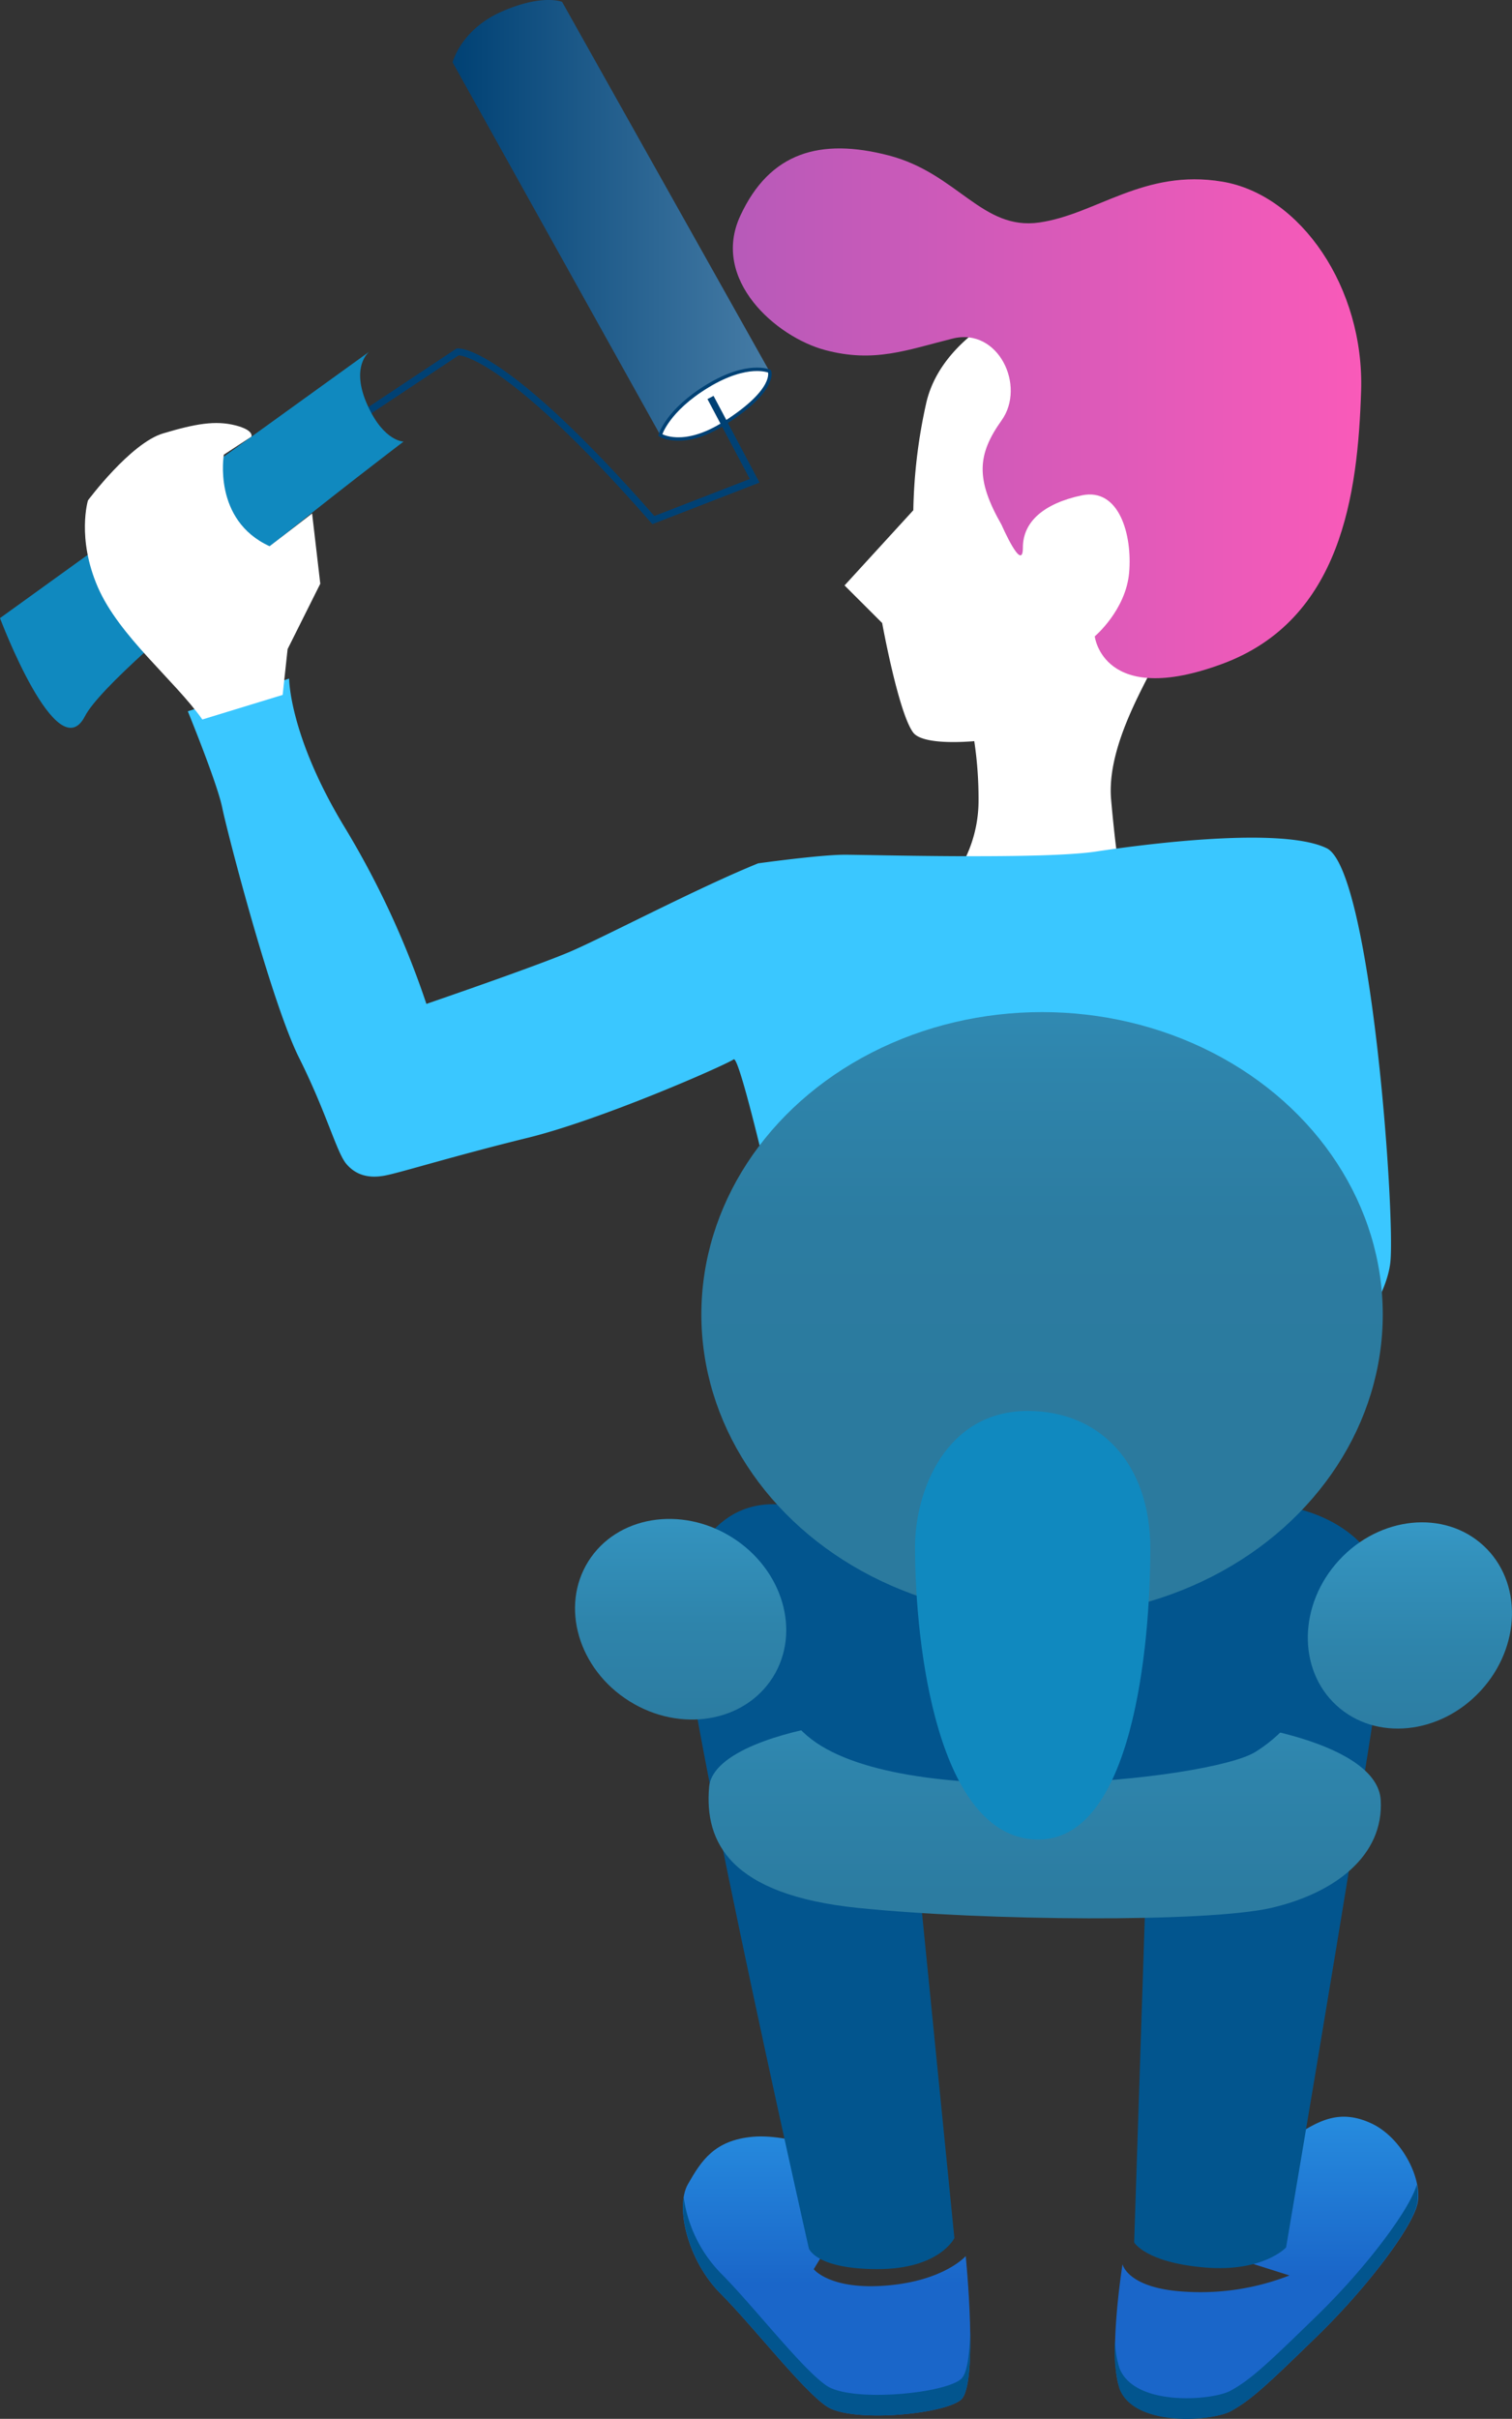 <svg xmlns="http://www.w3.org/2000/svg" xmlns:xlink="http://www.w3.org/1999/xlink" viewBox="0 0 219.85 351.56"><rect x="0" y="0" width="219.85" height="351.56" fill="#333333" stroke="none"/><defs><style>.cls-1{fill:url(#Безымянный_градиент_356);}.cls-2{fill:url(#Безымянный_градиент_356-2);}.cls-13,.cls-3{fill:#fff;}.cls-4{fill:url(#Безымянный_градиент_276);}.cls-5{fill:#02558e;}.cls-6{fill:#3ac7ff;}.cls-7{fill:url(#Безымянный_градиент_311);}.cls-8{fill:url(#Безымянный_градиент_311-2);}.cls-9{fill:url(#Безымянный_градиент_311-3);}.cls-10{fill:url(#Безымянный_градиент_311-4);}.cls-11{fill:url(#Безымянный_градиент_295);}.cls-12{fill:#1089bf;}.cls-13,.cls-14{stroke:#004174;stroke-miterlimit:10;}.cls-13{stroke-width:0.5px;}.cls-14{fill:none;}</style><linearGradient id="Безымянный_градиент_356" x1="184.13" y1="330.83" x2="184.13" y2="271.57" gradientUnits="userSpaceOnUse"><stop offset="0" stop-color="#1a66c9"/><stop offset="1" stop-color="#3ac7ff"/></linearGradient><linearGradient id="Безымянный_градиент_356-2" x1="120.19" y1="331.95" x2="120.19" y2="272.69" xlink:href="#Безымянный_градиент_356"/><linearGradient id="Безымянный_градиент_276" x1="106.56" y1="60.07" x2="197.93" y2="60.07" gradientUnits="userSpaceOnUse"><stop offset="0" stop-color="#b75ab9"/><stop offset="1" stop-color="#f95ab9"/></linearGradient><linearGradient id="Безымянный_градиент_311" x1="151.91" y1="206.16" x2="151.91" y2="298.25" gradientUnits="userSpaceOnUse"><stop offset="0" stop-color="#45c4ff"/><stop offset="0.06" stop-color="#41b9f1"/><stop offset="0.22" stop-color="#39a2d3"/><stop offset="0.38" stop-color="#3391bc"/><stop offset="0.56" stop-color="#2e84ab"/><stop offset="0.75" stop-color="#2c7ca1"/><stop offset="1" stop-color="#2b7a9e"/></linearGradient><linearGradient id="Безымянный_градиент_311-2" x1="98.97" y1="194.96" x2="98.97" y2="268.67" gradientTransform="translate(245.6 26.34) rotate(57.86)" xlink:href="#Безымянный_градиент_311"/><linearGradient id="Безымянный_градиент_311-3" x1="205" y1="198.32" x2="205" y2="272.02" gradientTransform="translate(239.66 -74.62) rotate(47.31)" xlink:href="#Безымянный_градиент_311"/><linearGradient id="Безымянный_градиент_311-4" x1="151.52" y1="91.25" x2="151.52" y2="206.88" xlink:href="#Безымянный_градиент_311"/><linearGradient id="Безымянный_градиент_295" x1="65.81" y1="31.62" x2="111.9" y2="31.62" gradientUnits="userSpaceOnUse"><stop offset="0" stop-color="#004174"/><stop offset="1" stop-color="#467ca6"/></linearGradient></defs><title>Boy</title><g id="Слой_2" data-name="Слой 2"><g id="Слой_1-2" data-name="Слой 1"><path class="cls-1" d="M163.22,329.09s.72,3.57,9.27,4a35.51,35.51,0,0,0,15-2.37l-14.26-4.52s11.41-13.3,15-15.68,6.65-4,11.17-1.9,7.6,8.32,6.65,11.88-7.37,12.12-14.73,19.24c-7,6.8-9.36,9.06-12.36,10.7-2.61,1.42-14,2.37-16.15-3.33C161.06,342.65,163.22,329.09,163.22,329.09Z"/><path class="cls-2" d="M118.32,329.81s2.38,3.08,10.69,2.37,11.41-4.27,11.41-4.27,1.9,18.76-.72,20.9-15.92,3.33-19.48.95-10.69-11.64-15.44-16.39-6.66-12.59-4.75-15.92,3.8-6.41,9.5-6.89,14,3.09,14,3.09l-3.33,13.07Z"/><path class="cls-3" d="M168.93,94.35c-1.9,4.28-8.08,13.78-7.37,21.86S163,128.09,163,128.09H138.28a19.17,19.17,0,0,0,4-11.4,56.4,56.4,0,0,0-1.67-14.26Z"/><path class="cls-3" d="M153,42.56c-7.84,2.38-16.4,7.84-18.3,15.92a77.23,77.23,0,0,0-1.9,15.68l-10,10.93,5.47,5.46s2.37,13.07,4.51,15.92,16.87.71,20.2-1.19,20-18,20-18,12.35-13.31,7.12-27.09S167,43,163,42.56A64.23,64.23,0,0,0,153,42.56Z"/><path class="cls-4" d="M145.64,76.3c-3.8-6.65-3.56-10.22,0-15.21s-.47-13.54-7.13-11.88-11.4,3.57-18.53,1.67-16.63-10.22-12.35-19.49S119.27,20,129.25,22.6s13.54,10.93,21.86,9.74,15.2-7.84,26.61-5.94,20.67,15.45,20.19,30.42-2.85,33.26-20.19,39.67-18.54-4-18.54-4,4.52-3.8,5-9.26S162.75,70.83,157.28,72s-8.55,3.8-8.55,7.6S145.64,76.3,145.64,76.3Z"/><path class="cls-5" d="M99.07,231.43c-1.9,5,18.54,95.37,18.54,95.37s1,3,10,3,11.16-4.51,11.16-4.51l-9.5-95.37s-7.84-12-17.82-11.26S99.07,231.43,99.07,231.43Z"/><path class="cls-5" d="M187,326.65s14.26-83.76,14.73-91.78-5.36-14.32-15-16C174.39,216.67,168,231.72,168,231.72l-3.09,94.2s1.66,2.91,10.21,3.64S187,326.65,187,326.65Z"/><path class="cls-6" d="M110.24,125.48c-8.79,3.56-22.33,10.69-27.32,12.83S62,145.91,62,145.91a127.81,127.81,0,0,0-11.88-25.66c-8.08-13.3-8.08-21.62-8.08-21.62l-14.73,4.75s4.28,10.46,5,14,7.13,28.27,11.17,36.35,5.46,13.78,6.89,15.45,3.33,2.13,5.7,1.66,10-2.85,20.67-5.47,28.51-10.45,29.94-11.4,14,57.73,14,57.73h62.24s6.42-55.35,6.42-57.49-6.65,28-6.65,28l9.26,19s9.51-10.69,10.22-17.82-2.85-57-9.27-60.11-25.66-.71-33.5.48-33,.47-36.59.47S110.24,125.48,110.24,125.48Z"/><path class="cls-7" d="M103.11,259.72c-.71,8.07,3.09,15.68,21.62,17.58s50.85,2.14,60.11,0,16.4-7.6,15.92-15.68S181,249.74,168.93,249.74s-41.82,0-48.23.95S103.57,254.56,103.11,259.72Z"/><path class="cls-5" d="M118.56,213.29c-2.14,4.75-14.26,27.8-1.19,39s58.45,6.42,65.1,2.38,16.15-15.68,7.13-34-8.08-16.15-8.08-16.15Z"/><ellipse class="cls-8" cx="98.97" cy="235.34" rx="14.05" ry="15.84" transform="translate(-152.96 193.95) rotate(-57.86)"/><ellipse class="cls-9" cx="205" cy="236.23" rx="15.78" ry="14" transform="translate(-107.63 226.76) rotate(-47.31)"/><ellipse class="cls-10" cx="151.52" cy="191.05" rx="49.54" ry="43.95"/><path class="cls-11" d="M96,63.23,65.81,9.06S67,4.31,72.94,1.69,81.73.27,81.73.27L111.9,54s-4-1.18-9,2.14A21,21,0,0,0,96,63.23Z"/><path class="cls-12" d="M149.44,205.07c10.46,0,17.82,7.6,17.82,20,0,14.3-2.61,42.76-16.63,42.29-14.25-.48-17.58-27.8-17.58-42.53C133.05,216.66,137.56,205.07,149.44,205.07Z"/><path class="cls-13" d="M96,63.23s1-3.56,6.89-7.13,9-2.14,9-2.14,1.13,2.64-6.46,7.49C99.31,65.37,96,63.23,96,63.23Z"/><path class="cls-14" d="M53,60.14l13.55-9S72.94,50.4,95,75.59l14.73-5.71-6.42-12.11"/><path class="cls-12" d="M0,89.84,53.7,51.11s-2.84,2.13-.24,7.84c2.37,5.23,5.22,5.23,5.22,5.23S16.39,96.26,12.35,104.1,0,89.84,0,89.84Z"/><path class="cls-3" d="M39.2,79.39c-8.31-3.8-6.65-13.31-6.65-13.31l4-2.61s.47-.95-2.38-1.66-5.7-.24-10.45,1.18-10.93,9.74-10.93,9.74-1.66,5.47,1.43,12.6,11.16,13.54,15.2,19.24L41.1,101l.72-6.66,4.75-9.5L45.38,74.63Z"/><path class="cls-5" d="M206,317.54c-1,3.56-7.37,12.12-14.73,19.24-7,6.8-9.36,9.06-12.36,10.7-2.61,1.42-14,2.37-16.15-3.33a13.89,13.89,0,0,1-.62-4,20.81,20.81,0,0,0,.62,7c2.14,5.7,13.54,4.75,16.15,3.33,3-1.64,5.34-3.9,12.36-10.7,7.36-7.12,13.78-15.68,14.73-19.24a6.82,6.82,0,0,0,0-3Z"/><path class="cls-5" d="M139.7,345.81c-2.61,2.14-15.92,3.33-19.48.95s-10.69-11.64-15.44-16.39a19.71,19.71,0,0,1-5.37-11c-.59,3.84,1.38,10,5.37,14,4.75,4.75,11.88,14,15.44,16.39s16.87,1.19,19.48-.95c1.21-1,1.45-5.5,1.37-10.08C141,342.14,140.64,345.05,139.7,345.81Z"/></g></g></svg>
